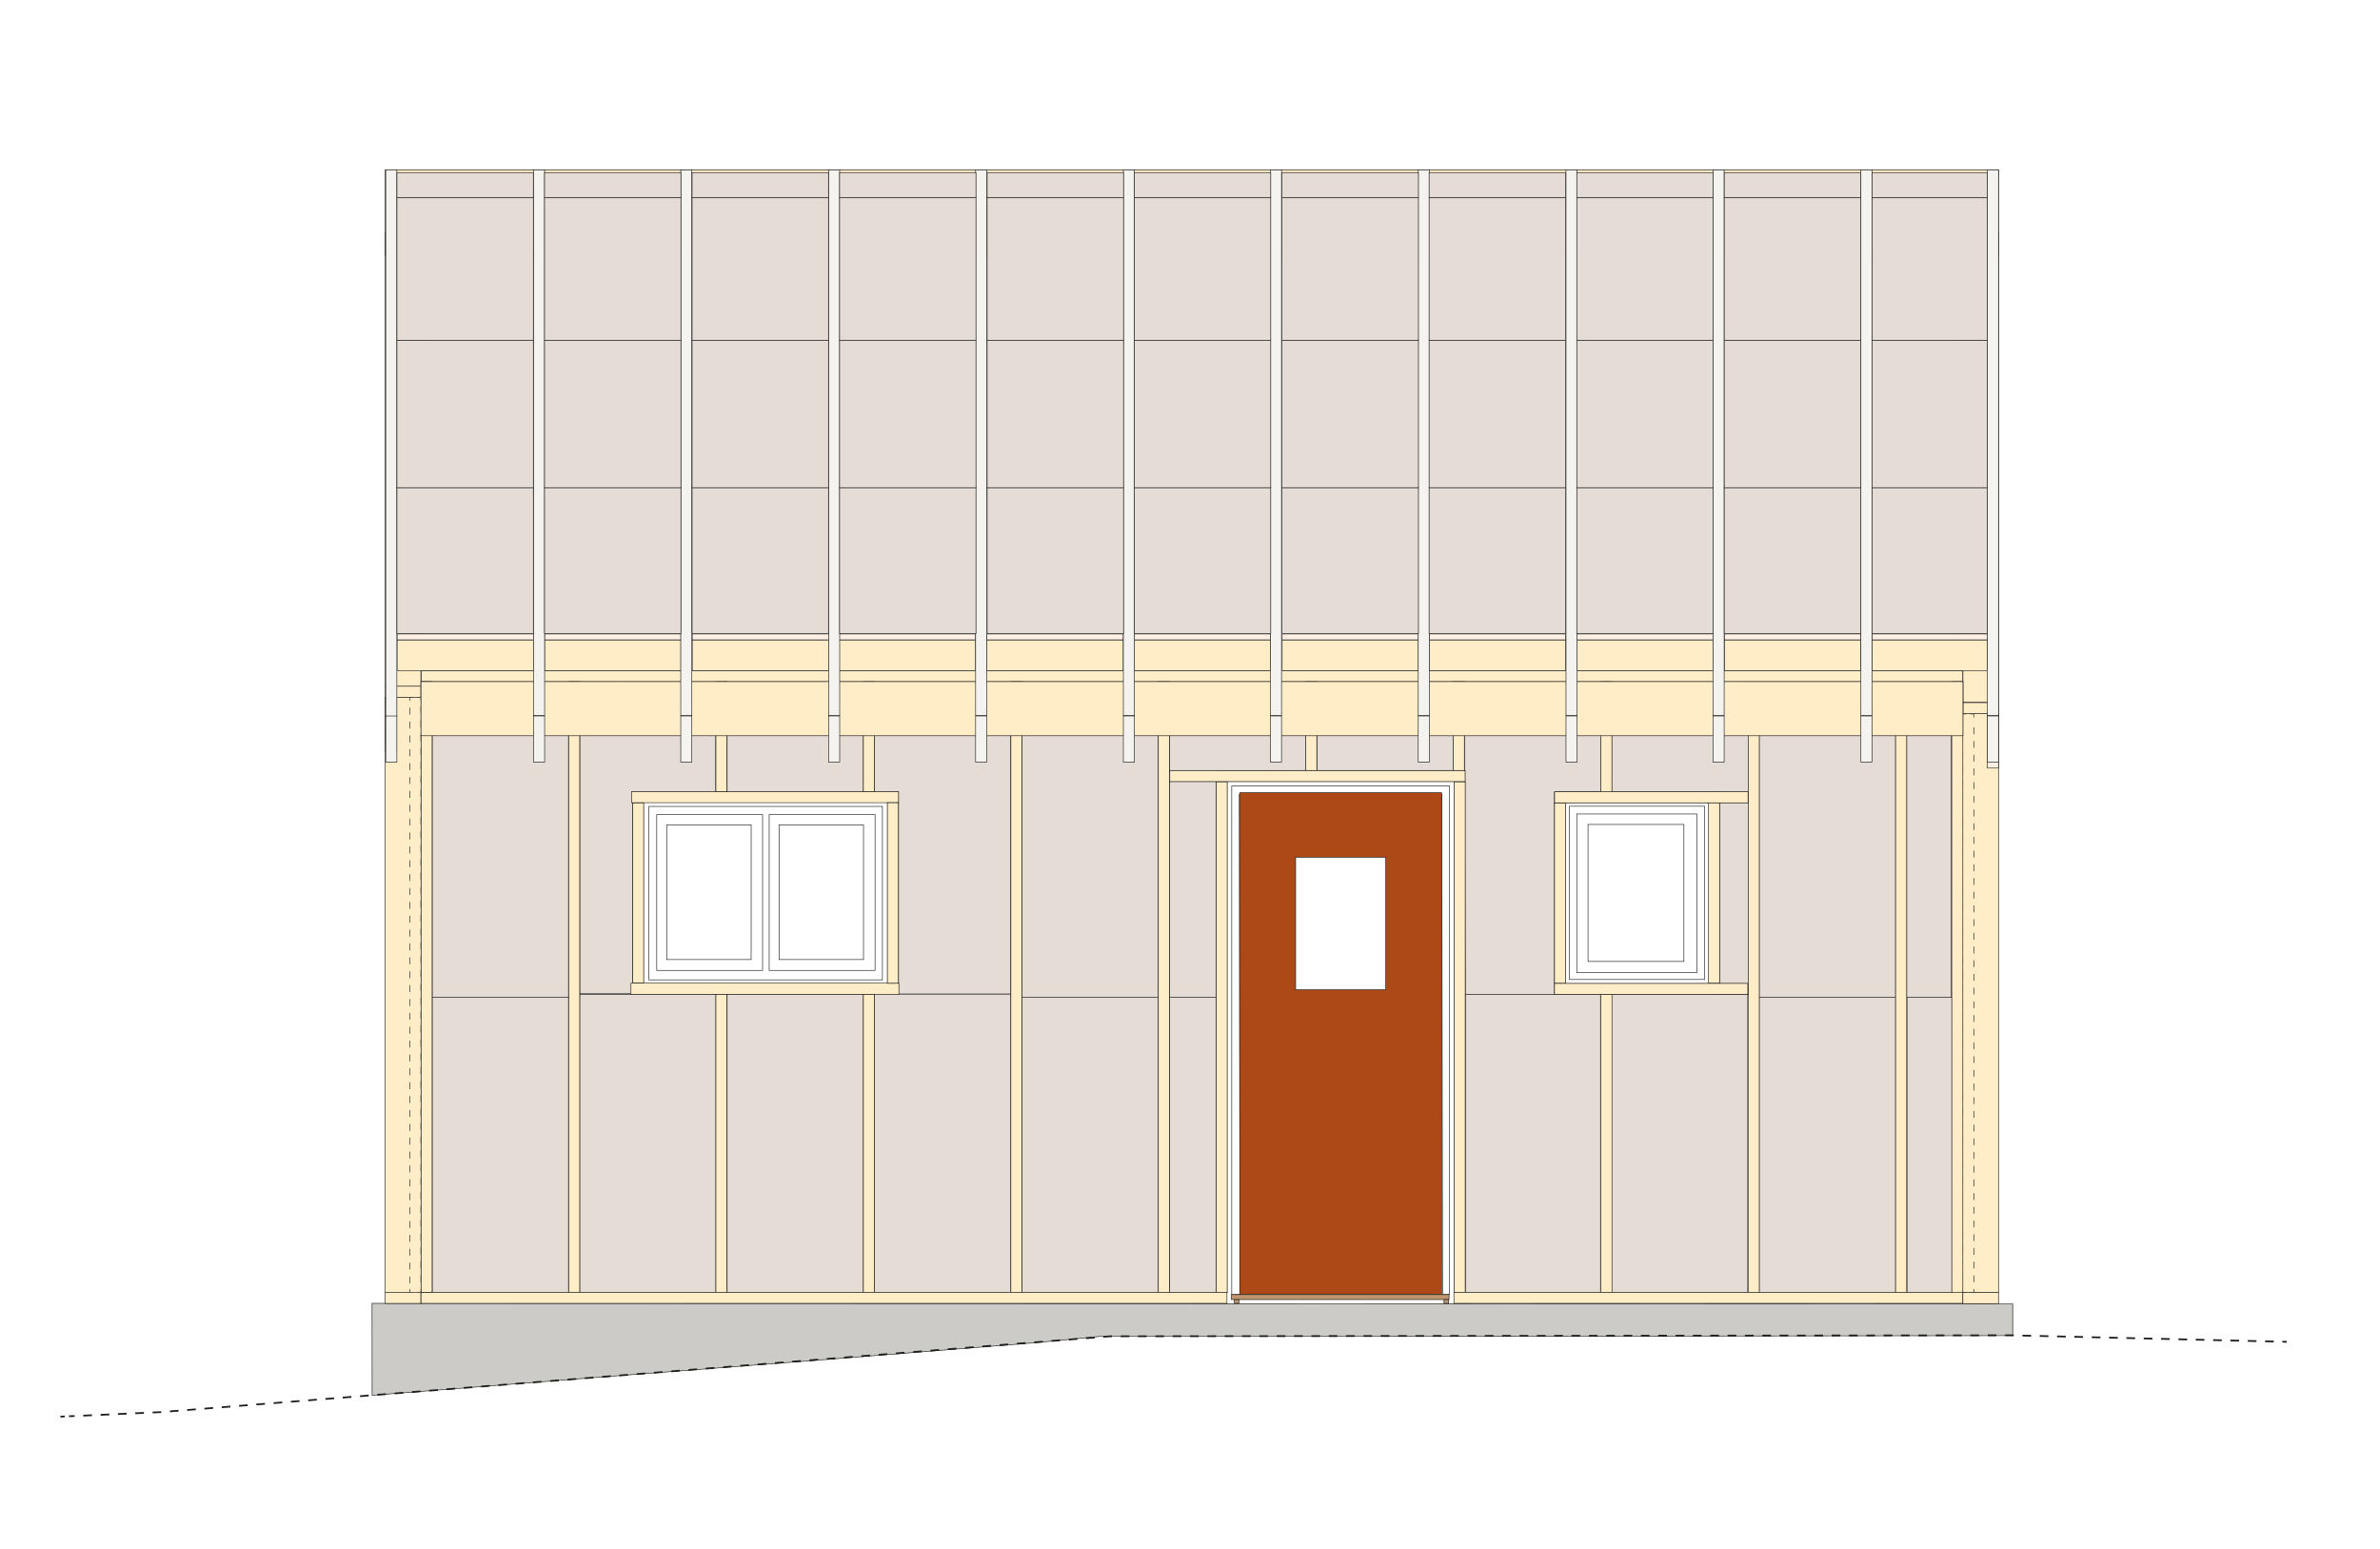 <svg xmlns="http://www.w3.org/2000/svg" viewBox="0 0 274.49 178.64"><defs><style>.cls-1,.cls-3,.cls-5{fill:#fff;}.cls-2{fill:#cccbc8;}.cls-10,.cls-11,.cls-12,.cls-13,.cls-14,.cls-15,.cls-17,.cls-18,.cls-19,.cls-2,.cls-20,.cls-21,.cls-22,.cls-3,.cls-4,.cls-5,.cls-6,.cls-7,.cls-8,.cls-9{stroke:#1d1d1b;}.cls-10,.cls-11,.cls-12,.cls-17,.cls-19,.cls-2,.cls-20,.cls-22,.cls-3,.cls-4,.cls-5,.cls-6,.cls-7{stroke-width:0.07px;}.cls-17,.cls-19,.cls-4,.cls-8,.cls-9{fill:none;}.cls-22,.cls-5,.cls-6,.cls-8,.cls-9{stroke-miterlimit:10;}.cls-6{fill:#ad4917;}.cls-7{fill:#c1956e;}.cls-8,.cls-9{stroke-width:0.2px;}.cls-9{stroke-dasharray:1 1;}.cls-10{fill:#e4dcd5;}.cls-11,.cls-13,.cls-14,.cls-15,.cls-16,.cls-18,.cls-21{fill:#ffedc8;}.cls-12{fill:#fef0e0;}.cls-13{stroke-width:0.08px;}.cls-14{stroke-width:0.08px;}.cls-15{stroke-width:0.08px;}.cls-17{stroke-dasharray:0.79 0.79;}.cls-18{stroke-width:0.08px;}.cls-19{stroke-dasharray:0.8 0.8;}.cls-20{fill:#fef0e5;}.cls-21{stroke-width:0.08px;}.cls-22{fill:#f4f3ef;}</style></defs><g id="Lager_2" data-name="Lager 2"><g id="Lager_2-2" data-name="Lager 2"><rect class="cls-1" width="274.49" height="178.64"/><polygon class="cls-2" points="42.91 150.31 232.13 150.38 232.13 154.03 158.43 154.12 128.64 154.12 126.83 154.12 119.5 154.84 94.69 156.83 67.98 158.91 42.92 160.91 42.91 150.31"/><rect class="cls-3" x="183.15" y="95.08" width="11.06" height="15.8"/><rect class="cls-4" x="181.85" y="93.87" width="13.86" height="18.29"/><rect class="cls-4" x="181" y="92.98" width="15.59" height="19.98"/><rect class="cls-3" x="76.89" y="95.13" width="9.74" height="15.53"/><rect class="cls-4" x="75.74" y="93.94" width="12.21" height="17.97"/><rect class="cls-3" x="89.85" y="95.13" width="9.74" height="15.53"/><rect class="cls-4" x="88.71" y="93.94" width="12.21" height="17.97"/><rect class="cls-4" x="74.84" y="93" width="26.93" height="20"/><line class="cls-4" x1="68.38" y1="118.16" x2="68.38" y2="117.74"/><polygon class="cls-5" points="143.01 149.3 142.93 91.6 166.29 91.57 166.37 149.3 167.18 149.3 167.18 90.64 142.06 90.64 142.06 149.3 143.01 149.3"/><rect class="cls-6" x="142.98" y="91.42" width="23.28" height="57.83"/><rect class="cls-3" x="149.43" y="98.86" width="10.39" height="15.28"/><rect class="cls-7" x="142.01" y="149.31" width="25.11" height="0.57" transform="translate(309.13 299.18) rotate(-180)"/><rect class="cls-7" x="142.36" y="149.88" width="0.53" height="0.43"/><rect class="cls-7" x="166.54" y="149.88" width="0.53" height="0.43"/><line class="cls-8" x1="263.73" y1="154.75" x2="263.23" y2="154.73"/><polyline class="cls-9" points="262.24 154.71 231.83 153.99 127.98 154.11 18.58 162.85 7.96 163.33"/><line class="cls-8" x1="7.47" y1="163.35" x2="6.97" y2="163.37"/><rect class="cls-10" x="49.84" y="115.02" width="15.73" height="34.02" transform="translate(115.41 264.06) rotate(-180)"/><rect class="cls-10" x="66.84" y="114.66" width="15.73" height="34.37" transform="translate(149.42 263.7) rotate(-180)"/><rect class="cls-10" x="49.84" y="81.01" width="15.73" height="34.02" transform="translate(115.41 196.03) rotate(-180)"/><rect class="cls-10" x="83.85" y="114.7" width="15.73" height="34.34" transform="translate(183.44 263.74) rotate(-180)"/><rect class="cls-10" x="100.85" y="114.62" width="15.73" height="34.41" transform="translate(217.44 263.66) rotate(-180)"/><rect class="cls-10" x="83.85" y="81.01" width="15.73" height="10.29" transform="translate(183.44 172.3) rotate(-180)"/><polygon class="cls-10" points="82.56 81.01 71.02 81.01 70.26 81.01 66.86 81.01 66.86 114.6 72.95 114.6 72.95 91.34 82.56 91.34 82.56 81.01"/><polygon class="cls-10" points="104.97 81.01 104.97 81.01 100.85 81.01 100.85 91.28 103.62 91.28 103.62 114.63 116.58 114.63 116.58 81.01 104.97 81.01"/><rect class="cls-10" x="117.86" y="115.02" width="15.73" height="34.02" transform="translate(251.46 264.06) rotate(-180)"/><rect class="cls-10" x="117.86" y="81.01" width="15.73" height="34.02" transform="translate(251.46 196.03) rotate(-180)"/><rect class="cls-10" x="134.87" y="115.02" width="5.38" height="34.02" transform="translate(275.13 264.06) rotate(-180)"/><rect class="cls-10" x="134.87" y="78.61" width="15.73" height="2.39" transform="translate(285.48 159.62) rotate(-180)"/><rect class="cls-10" x="168.89" y="78.61" width="10.43" height="2.39" transform="translate(348.2 159.62) rotate(-180)"/><rect class="cls-10" x="151.88" y="78.61" width="13.7" height="2.39" transform="translate(317.46 159.62) rotate(-180)"/><rect class="cls-10" x="202.88" y="78.61" width="15.73" height="2.39" transform="translate(421.5 159.62) rotate(-180)"/><rect class="cls-10" x="219.9" y="78.61" width="5.15" height="2.39" transform="translate(444.95 159.62) rotate(-180)"/><rect class="cls-10" x="200.88" y="78.61" width="0.79" height="2.39" transform="translate(402.55 159.62) rotate(-180)"/><rect class="cls-10" x="117.86" y="78.61" width="15.73" height="2.39" transform="translate(251.45 159.62) rotate(-180)"/><rect class="cls-10" x="100.85" y="78.61" width="15.73" height="2.39" transform="translate(217.44 159.62) rotate(-180)"/><rect class="cls-10" x="83.85" y="78.61" width="15.73" height="2.39" transform="translate(183.44 159.62) rotate(-180)"/><rect class="cls-10" x="72.36" y="78.61" width="10.24" height="2.39" transform="translate(154.96 159.62) rotate(-180)"/><rect class="cls-10" x="66.85" y="78.61" width="4.16" height="2.39" transform="translate(137.86 159.62) rotate(-180)"/><rect class="cls-10" x="49.84" y="78.61" width="15.73" height="2.39" transform="translate(115.41 159.62) rotate(-180)"/><rect class="cls-10" x="202.88" y="115.02" width="15.73" height="34.02" transform="translate(421.5 264.06) rotate(-180)"/><rect class="cls-10" x="185.84" y="114.67" width="15.73" height="34.36" transform="translate(387.41 263.71) rotate(-180)"/><rect class="cls-10" x="168.99" y="114.67" width="15.59" height="34.36" transform="translate(353.58 263.71) rotate(-180)"/><rect class="cls-10" x="219.94" y="115.02" width="5.18" height="34.02" transform="translate(445.06 264.06) rotate(-180)"/><rect class="cls-10" x="151.89" y="78.61" width="15.73" height="10.26" transform="translate(319.52 167.48) rotate(-180)"/><polygon class="cls-10" points="150.58 81.03 134.87 81.01 134.87 115.02 140.29 115.02 140.29 88.88 150.58 88.88 150.58 81.03"/><polygon class="cls-10" points="184.65 81.01 179.29 81.01 179.29 80.99 168.89 81.01 168.99 114.69 179.29 114.69 179.29 91.34 184.65 91.34 184.65 81.01"/><rect class="cls-10" x="202.88" y="81.01" width="15.73" height="34.02" transform="translate(421.5 196.03) rotate(-180)"/><polygon class="cls-10" points="198.86 81.01 198.32 81.01 185.87 81.01 185.87 91.36 198.32 91.36 198.32 114.68 201.67 114.68 201.67 81.01 198.86 81.01"/><rect class="cls-10" x="219.9" y="81.01" width="5.15" height="34.02" transform="translate(444.95 196.03) rotate(-180)"/><rect class="cls-11" x="226.38" y="82.3" width="4.11" height="66.78"/><rect class="cls-12" x="229.22" y="82.34" width="1.28" height="6.24" transform="translate(459.71 170.92) rotate(-180)"/><rect class="cls-11" x="44.44" y="80.41" width="4.11" height="68.63" transform="translate(92.98 229.45) rotate(-180)"/><rect class="cls-11" x="44.44" y="19.58" width="186.06" height="9.92" transform="translate(274.93 49.08) rotate(-180)"/><rect class="cls-11" x="201.63" y="78.61" width="1.28" height="70.45" transform="translate(404.53 227.68) rotate(-180)"/><rect class="cls-11" x="197.04" y="92.54" width="1.28" height="20.86" transform="translate(395.36 205.94) rotate(-180)"/><rect class="cls-11" x="218.62" y="78.61" width="1.28" height="70.45" transform="translate(438.52 227.68) rotate(-180)"/><rect class="cls-13" x="167.72" y="90.14" width="1.28" height="58.92" transform="translate(336.71 239.21) rotate(-180)"/><rect class="cls-13" x="179.29" y="92.59" width="1.28" height="20.84" transform="translate(359.85 206.01) rotate(-180)"/><rect class="cls-13" x="140.25" y="90.14" width="1.28" height="58.92" transform="translate(281.79 239.21) rotate(-180)"/><rect class="cls-11" x="184.62" y="114.7" width="1.28" height="34.34" transform="translate(370.53 263.73) rotate(-180)"/><rect class="cls-14" x="179.29" y="113.42" width="22.3" height="1.28" transform="translate(380.87 228.11) rotate(-180)"/><rect class="cls-15" x="179.29" y="91.31" width="22.32" height="1.28" transform="translate(380.9 183.9) rotate(-180)"/><rect class="cls-11" x="72.83" y="91.3" width="30.8" height="1.28" transform="translate(176.46 183.87) rotate(-180)"/><rect class="cls-11" x="72.78" y="113.39" width="30.9" height="1.28" transform="translate(176.45 228.05) rotate(-180)"/><rect class="cls-16" x="226.36" y="82.34" width="1.28" height="66.72"/><polyline class="cls-4" points="226.36 148.67 226.36 149.07 226.76 149.07"/><polyline class="cls-4" points="227.24 149.07 227.64 149.07 227.64 148.67"/><line class="cls-17" x1="227.64" y1="147.87" x2="227.64" y2="83.14"/><polyline class="cls-4" points="227.64 82.74 227.64 82.34 227.24 82.34"/><polyline class="cls-4" points="226.76 82.34 226.36 82.34 226.36 82.74"/><line class="cls-17" x1="226.36" y1="83.54" x2="226.36" y2="148.27"/><rect class="cls-11" x="48.58" y="77.34" width="177.8" height="1.28" transform="translate(274.96 155.95) rotate(-180)"/><rect class="cls-11" x="226.38" y="81.02" width="4.11" height="1.28" transform="translate(456.88 163.33) rotate(-180)"/><rect class="cls-11" x="184.62" y="78.61" width="1.28" height="12.7" transform="translate(370.52 169.92) rotate(-180)"/><rect class="cls-11" x="150.59" y="78.61" width="1.28" height="10.26" transform="translate(302.46 167.48) rotate(-180)"/><rect class="cls-11" x="167.61" y="78.61" width="1.28" height="10.26" transform="translate(336.5 167.48) rotate(-180)"/><rect class="cls-18" x="133.6" y="78.61" width="1.28" height="70.45" transform="translate(268.47 227.68) rotate(-180)"/><rect class="cls-13" x="116.59" y="78.61" width="1.28" height="70.45" transform="translate(234.45 227.68) rotate(-180)"/><rect class="cls-13" x="65.59" y="78.61" width="1.28" height="70.45" transform="translate(132.45 227.68) rotate(-180)"/><rect class="cls-13" x="72.96" y="92.59" width="1.28" height="20.77" transform="translate(147.2 205.95) rotate(-180)"/><rect class="cls-13" x="82.56" y="78.61" width="1.28" height="12.68" transform="translate(166.4 169.91) rotate(-180)"/><rect class="cls-13" x="99.58" y="78.61" width="1.28" height="12.68" transform="translate(200.43 169.91) rotate(-180)"/><rect class="cls-13" x="82.56" y="114.66" width="1.28" height="34.37" transform="translate(166.4 263.7) rotate(-180)"/><rect class="cls-13" x="99.58" y="114.66" width="1.28" height="34.37" transform="translate(200.43 263.7) rotate(-180)"/><rect class="cls-13" x="102.34" y="92.57" width="1.28" height="20.83" transform="translate(205.96 205.97) rotate(-180)"/><rect class="cls-16" x="47.27" y="80.41" width="1.28" height="68.65"/><polyline class="cls-4" points="47.27 148.67 47.27 149.07 47.67 149.07"/><polyline class="cls-4" points="48.14 149.07 48.54 149.07 48.54 148.67"/><line class="cls-19" x1="48.54" y1="147.87" x2="48.54" y2="81.21"/><polyline class="cls-4" points="48.54 80.81 48.54 80.41 48.14 80.41"/><polyline class="cls-4" points="47.67 80.41 47.27 80.41 47.27 80.81"/><line class="cls-19" x1="47.27" y1="81.61" x2="47.27" y2="148.27"/><rect class="cls-11" x="48.55" y="149.04" width="92.97" height="1.28" transform="translate(190.06 299.35) rotate(-180)"/><rect class="cls-11" x="167.68" y="149.04" width="58.7" height="1.28" transform="translate(394.06 299.35) rotate(-180)"/><rect class="cls-11" x="226.38" y="149.07" width="4.11" height="1.28" transform="translate(456.87 299.41) rotate(-180)"/><rect class="cls-12" x="44.44" y="80.41" width="1.28" height="6.24" transform="translate(90.15 167.06) rotate(-180)"/><rect class="cls-11" x="44.44" y="79.14" width="4.11" height="1.28" transform="translate(92.98 159.55) rotate(-180)"/><rect class="cls-11" x="44.43" y="149.04" width="4.11" height="1.28" transform="translate(92.96 299.36) rotate(-180)"/><rect class="cls-11" x="44.44" y="26.88" width="4.11" height="52.26" transform="translate(92.98 106.02) rotate(-180)"/><rect class="cls-11" x="226.38" y="26.85" width="4.11" height="54.13" transform="translate(456.88 107.83) rotate(-180)"/><rect class="cls-11" x="215.9" y="73.79" width="13.32" height="3.54" transform="translate(445.12 151.12) rotate(-180)"/><rect class="cls-20" x="215.9" y="73.11" width="13.32" height="0.68" transform="translate(445.12 146.9) rotate(-180)"/><rect class="cls-11" x="198.87" y="73.79" width="15.73" height="3.54" transform="translate(413.47 151.12) rotate(-180)"/><rect class="cls-20" x="198.87" y="73.11" width="15.73" height="0.68" transform="translate(413.47 146.9) rotate(-180)"/><rect class="cls-11" x="181.84" y="73.79" width="15.73" height="3.54" transform="translate(379.42 151.12) rotate(-180)"/><rect class="cls-20" x="181.84" y="73.11" width="15.73" height="0.68" transform="translate(379.42 146.9) rotate(-180)"/><rect class="cls-11" x="164.82" y="73.79" width="15.73" height="3.54" transform="translate(345.38 151.12) rotate(-180)"/><rect class="cls-20" x="164.82" y="73.11" width="15.73" height="0.68" transform="translate(345.38 146.9) rotate(-180)"/><rect class="cls-11" x="147.86" y="73.79" width="15.73" height="3.54" transform="translate(311.46 151.12) rotate(-180)"/><rect class="cls-20" x="147.86" y="73.11" width="15.73" height="0.68" transform="translate(311.46 146.9) rotate(-180)"/><rect class="cls-11" x="130.79" y="73.79" width="15.73" height="3.54" transform="translate(277.32 151.12) rotate(-180)"/><rect class="cls-20" x="130.79" y="73.11" width="15.73" height="0.68" transform="translate(277.32 146.9) rotate(-180)"/><rect class="cls-11" x="113.82" y="73.79" width="15.73" height="3.54" transform="translate(243.37 151.12) rotate(-180)"/><rect class="cls-20" x="113.82" y="73.11" width="15.73" height="0.68" transform="translate(243.37 146.9) rotate(-180)"/><rect class="cls-11" x="96.79" y="73.79" width="15.73" height="3.54" transform="translate(209.31 151.12) rotate(-180)"/><rect class="cls-20" x="96.79" y="73.11" width="15.73" height="0.68" transform="translate(209.31 146.9) rotate(-180)"/><rect class="cls-11" x="79.83" y="73.79" width="15.73" height="3.54" transform="translate(175.4 151.12) rotate(-180)"/><rect class="cls-20" x="79.83" y="73.11" width="15.73" height="0.68" transform="translate(175.4 146.9) rotate(-180)"/><rect class="cls-11" x="62.8" y="73.79" width="15.73" height="3.54" transform="translate(141.33 151.12) rotate(-180)"/><rect class="cls-20" x="62.8" y="73.11" width="15.73" height="0.68" transform="translate(141.33 146.9) rotate(-180)"/><rect class="cls-11" x="45.79" y="73.79" width="15.73" height="3.54" transform="translate(107.31 151.12) rotate(-180)"/><rect class="cls-20" x="45.79" y="73.11" width="15.73" height="0.68" transform="translate(107.31 146.9) rotate(-180)"/><rect class="cls-11" x="225.11" y="78.61" width="1.28" height="70.45" transform="translate(451.49 227.68) rotate(-180)"/><rect class="cls-13" x="48.57" y="78.61" width="1.28" height="70.43" transform="translate(98.41 227.65) rotate(-180)"/><rect class="cls-11" x="48.54" y="78.61" width="177.84" height="6.24" transform="translate(274.93 163.46) rotate(-180)"/><rect class="cls-21" x="134.9" y="88.87" width="34.07" height="1.28" transform="translate(303.88 179.01) rotate(-180)"/><rect class="cls-22" x="61.54" y="19.58" width="1.28" height="62.95" transform="translate(124.35 102.11) rotate(-180)"/><rect class="cls-22" x="78.52" y="19.58" width="1.28" height="62.95" transform="translate(158.31 102.11) rotate(-180)"/><rect class="cls-22" x="95.56" y="19.58" width="1.28" height="62.95" transform="translate(192.4 102.11) rotate(-180)"/><rect class="cls-22" x="112.52" y="19.58" width="1.28" height="62.95" transform="translate(226.32 102.11) rotate(-180)"/><rect class="cls-22" x="129.57" y="19.58" width="1.28" height="62.95" transform="translate(260.41 102.11) rotate(-180)"/><rect class="cls-22" x="146.53" y="19.58" width="1.28" height="62.95" transform="translate(294.33 102.11) rotate(-180)"/><rect class="cls-22" x="163.57" y="19.58" width="1.28" height="62.95" transform="translate(328.42 102.11) rotate(-180)"/><rect class="cls-22" x="180.62" y="19.58" width="1.28" height="62.95" transform="translate(362.51 102.11) rotate(-180)"/><rect class="cls-22" x="197.58" y="19.58" width="1.28" height="62.95" transform="translate(396.43 102.11) rotate(-180)"/><rect class="cls-22" x="214.62" y="19.58" width="1.28" height="62.95" transform="translate(430.52 102.11) rotate(-180)"/><rect class="cls-22" x="61.54" y="82.56" width="1.28" height="5.32" transform="translate(124.35 170.45) rotate(-180)"/><rect class="cls-22" x="78.52" y="82.56" width="1.28" height="5.32" transform="translate(158.31 170.45) rotate(-180)"/><rect class="cls-22" x="95.56" y="82.56" width="1.28" height="5.32" transform="translate(192.4 170.45) rotate(-180)"/><rect class="cls-22" x="112.52" y="82.56" width="1.28" height="5.32" transform="translate(226.32 170.45) rotate(-180)"/><rect class="cls-22" x="129.57" y="82.56" width="1.28" height="5.32" transform="translate(260.41 170.45) rotate(-180)"/><rect class="cls-22" x="146.53" y="82.56" width="1.28" height="5.32" transform="translate(294.33 170.45) rotate(-180)"/><rect class="cls-22" x="163.57" y="82.56" width="1.28" height="5.32" transform="translate(328.42 170.45) rotate(-180)"/><rect class="cls-22" x="180.62" y="82.56" width="1.28" height="5.32" transform="translate(362.51 170.45) rotate(-180)"/><rect class="cls-22" x="197.58" y="82.56" width="1.28" height="5.32" transform="translate(396.43 170.45) rotate(-180)"/><rect class="cls-22" x="214.62" y="82.56" width="1.28" height="5.32" transform="translate(430.52 170.45) rotate(-180)"/><rect class="cls-22" x="44.49" y="19.58" width="1.28" height="63.04" transform="translate(90.26 102.21) rotate(-180)"/><rect class="cls-22" x="44.49" y="82.56" width="1.28" height="5.32" transform="translate(90.26 170.45) rotate(-180)"/><rect class="cls-22" x="229.22" y="19.58" width="1.28" height="62.95" transform="translate(459.71 102.11) rotate(-180)"/><rect class="cls-22" x="229.22" y="82.56" width="1.28" height="5.32" transform="translate(459.71 170.45) rotate(-180)"/><rect class="cls-10" x="45.78" y="56.22" width="15.73" height="16.84"/><rect class="cls-10" x="45.78" y="39.26" width="15.73" height="16.98"/><rect class="cls-10" x="45.78" y="22.81" width="15.73" height="16.43"/><rect class="cls-10" x="45.78" y="19.9" width="15.73" height="2.89"/><rect class="cls-10" x="62.8" y="56.22" width="15.73" height="16.84"/><rect class="cls-10" x="62.8" y="39.26" width="15.73" height="16.98"/><rect class="cls-10" x="62.8" y="22.81" width="15.73" height="16.43"/><rect class="cls-10" x="62.8" y="19.9" width="15.73" height="2.89"/><rect class="cls-10" x="79.82" y="56.22" width="15.73" height="16.84"/><rect class="cls-10" x="79.82" y="39.26" width="15.73" height="16.98"/><rect class="cls-10" x="79.82" y="22.81" width="15.73" height="16.43"/><rect class="cls-10" x="79.82" y="19.9" width="15.73" height="2.89"/><rect class="cls-10" x="96.83" y="56.22" width="15.73" height="16.84"/><rect class="cls-10" x="96.83" y="39.26" width="15.73" height="16.98"/><rect class="cls-10" x="96.83" y="22.81" width="15.73" height="16.43"/><rect class="cls-10" x="96.83" y="19.9" width="15.73" height="2.89"/><rect class="cls-10" x="113.85" y="56.22" width="15.73" height="16.84"/><rect class="cls-10" x="113.85" y="39.26" width="15.73" height="16.98"/><rect class="cls-10" x="113.85" y="22.81" width="15.73" height="16.43"/><rect class="cls-10" x="113.85" y="19.9" width="15.73" height="2.89"/><rect class="cls-10" x="130.83" y="56.22" width="15.73" height="16.84"/><rect class="cls-10" x="130.83" y="39.26" width="15.73" height="16.98"/><rect class="cls-10" x="130.83" y="22.81" width="15.73" height="16.43"/><rect class="cls-10" x="130.83" y="19.9" width="15.73" height="2.89"/><rect class="cls-10" x="147.86" y="56.22" width="15.73" height="16.84"/><rect class="cls-10" x="147.86" y="39.26" width="15.73" height="16.98"/><rect class="cls-10" x="147.86" y="22.81" width="15.73" height="16.43"/><rect class="cls-10" x="147.86" y="19.9" width="15.73" height="2.89"/><rect class="cls-10" x="164.82" y="56.22" width="15.73" height="16.84"/><rect class="cls-10" x="164.82" y="39.26" width="15.73" height="16.98"/><rect class="cls-10" x="164.82" y="22.81" width="15.73" height="16.43"/><rect class="cls-10" x="164.82" y="19.9" width="15.73" height="2.89"/><rect class="cls-10" x="181.85" y="56.22" width="15.73" height="16.84"/><rect class="cls-10" x="181.85" y="39.26" width="15.73" height="16.98"/><rect class="cls-10" x="181.85" y="22.81" width="15.73" height="16.43"/><rect class="cls-10" x="181.85" y="19.9" width="15.73" height="2.89"/><rect class="cls-10" x="198.86" y="56.22" width="15.73" height="16.84"/><rect class="cls-10" x="198.86" y="39.26" width="15.73" height="16.98"/><rect class="cls-10" x="198.86" y="22.81" width="15.73" height="16.43"/><rect class="cls-10" x="198.86" y="19.9" width="15.73" height="2.89"/><rect class="cls-10" x="215.92" y="56.22" width="13.27" height="16.84"/><rect class="cls-10" x="215.92" y="39.26" width="13.27" height="16.98"/><rect class="cls-10" x="215.92" y="22.81" width="13.27" height="16.43"/><rect class="cls-10" x="215.92" y="19.9" width="13.27" height="2.89"/></g></g></svg>